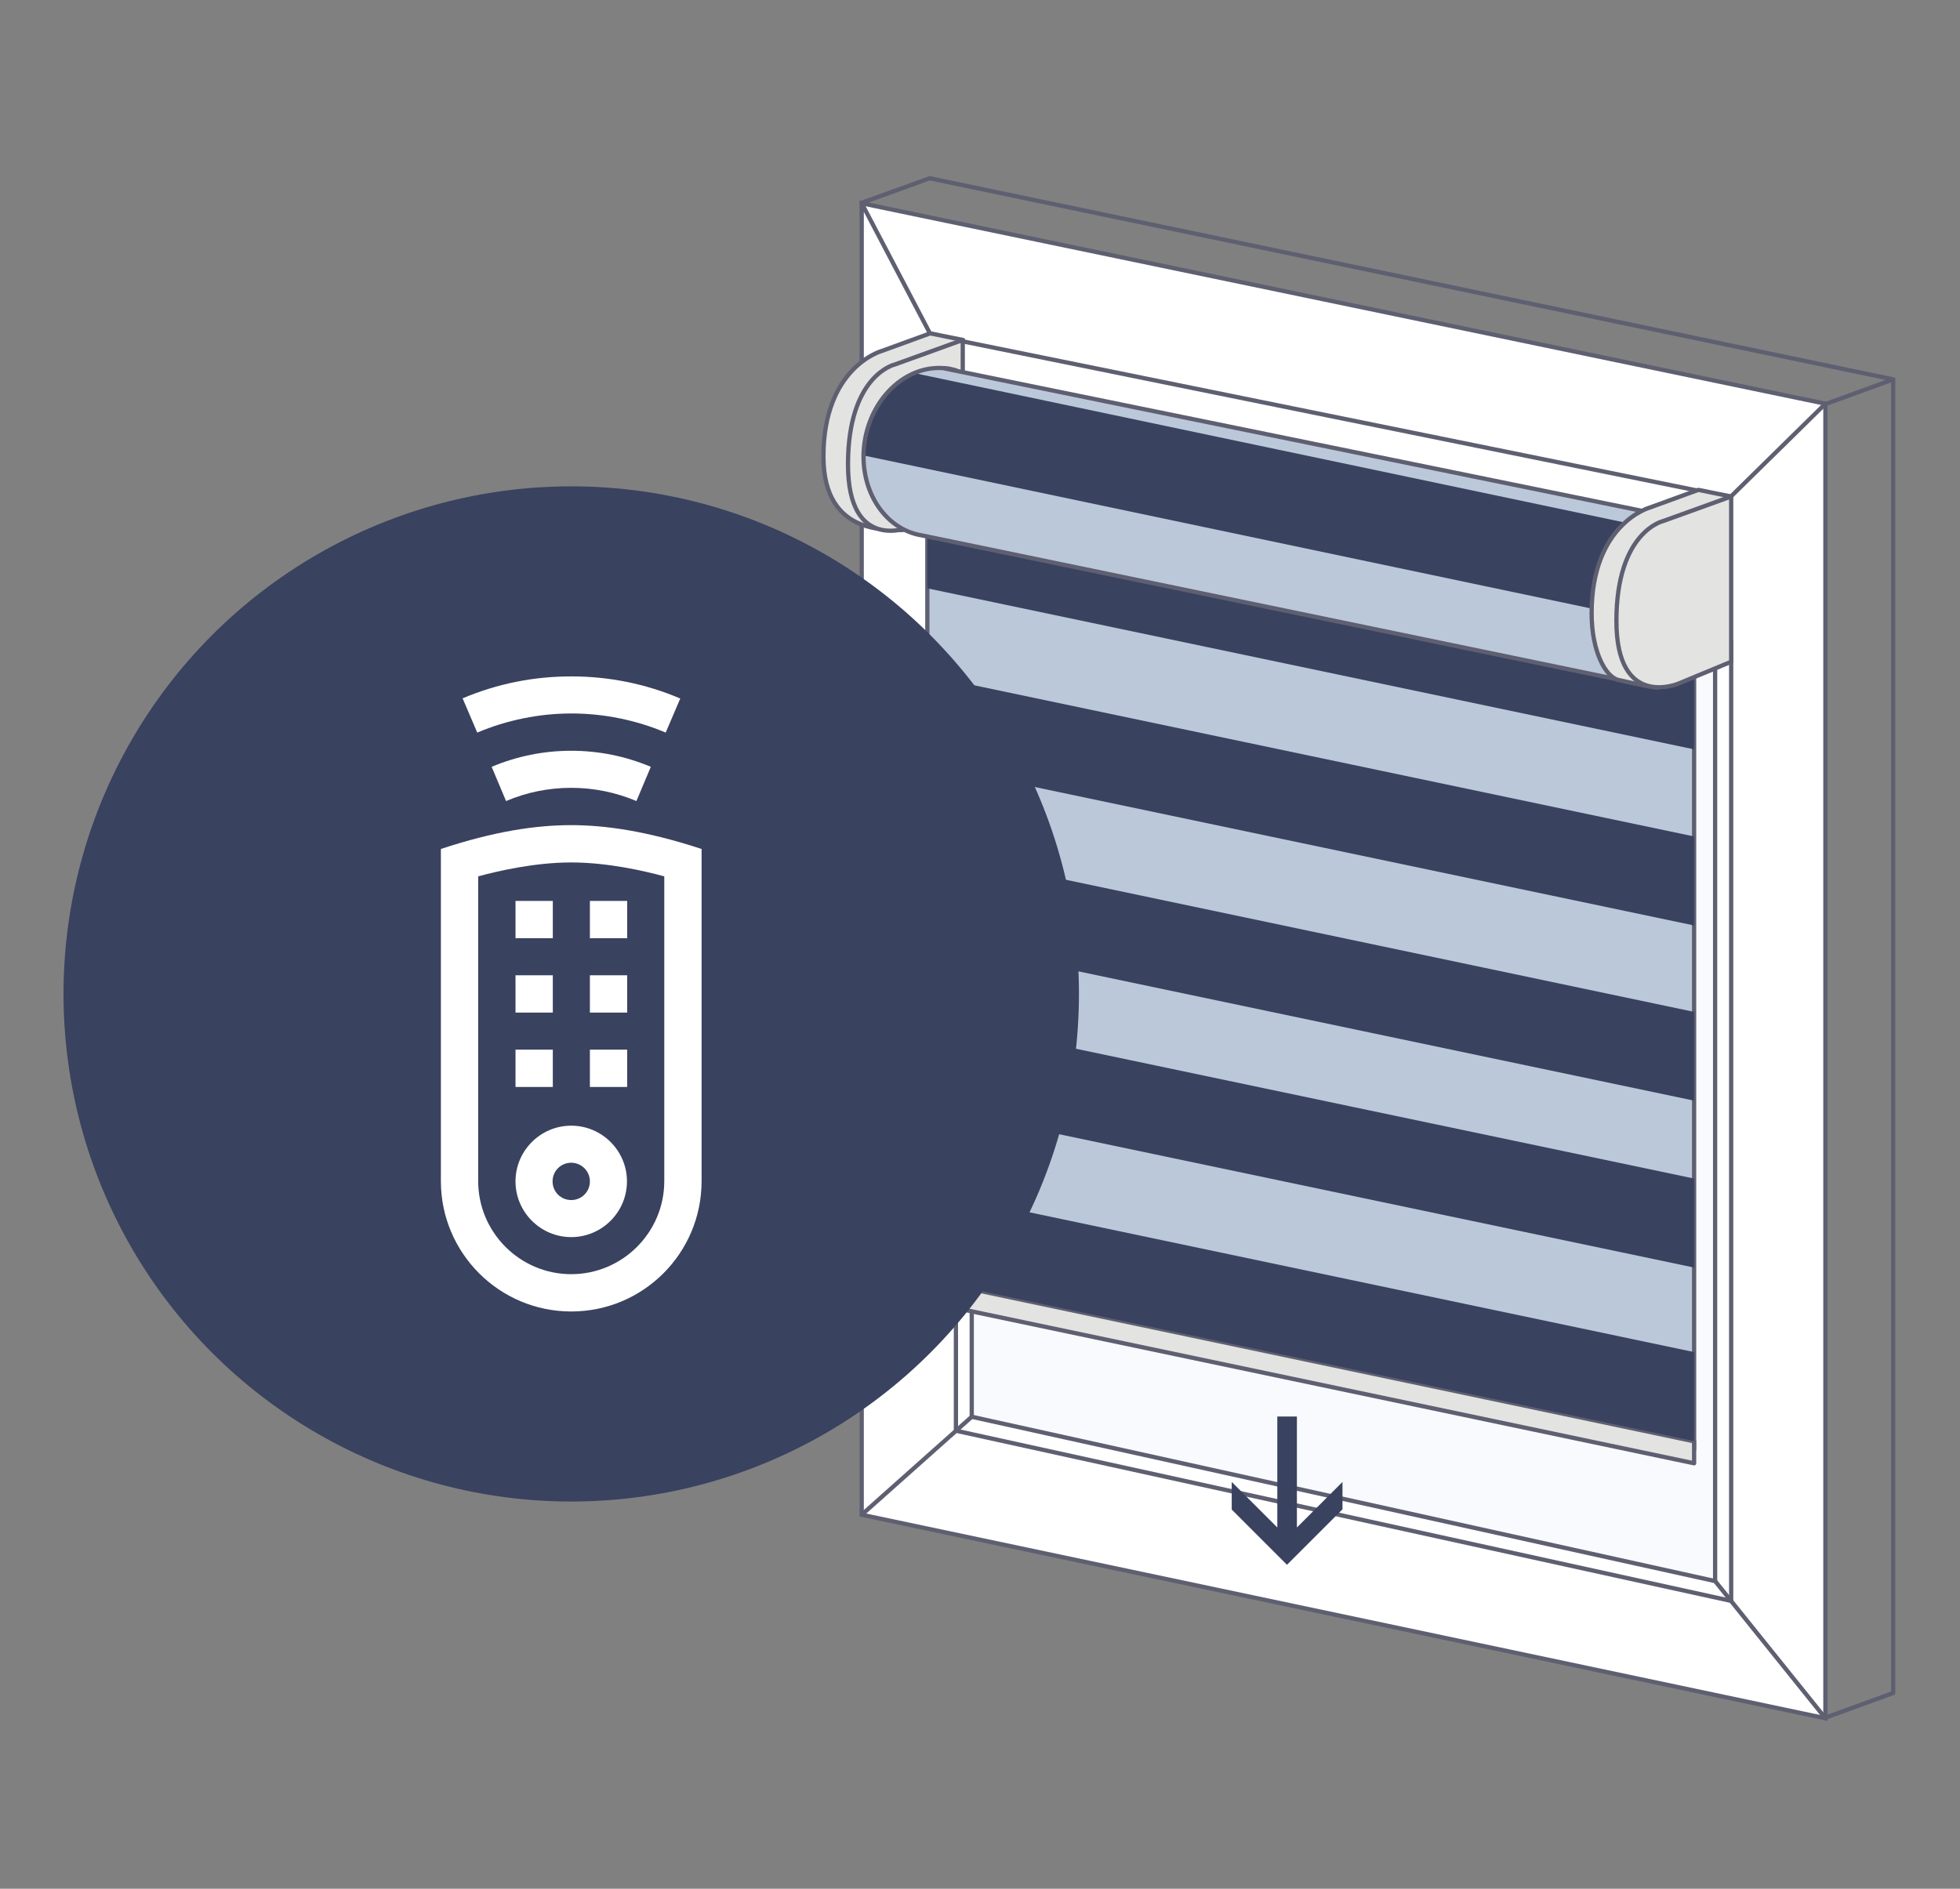 <?xml version="1.0" encoding="UTF-8"?>
<svg xmlns="http://www.w3.org/2000/svg" xmlns:xlink="http://www.w3.org/1999/xlink" id="Layer_1" viewBox="0 0 83 80">
  <rect x="0" y="0" width="83" height="80" fill="#808080" stroke="none"/>
  <defs>
    <clipPath id="clippath">
      <path d="m40.62,15.73c-.14-.05-.29-.09-.45-.12-.08-.01-.16-.02-.24-.02h-.02s0,0,0,0c-1.55-.09-2.99,1.24-3.29,3.09-.31,1.95.78,3.74,2.43,4l30.71,6.36,2.67-6.81-31.82-6.5Z" style="fill:#bbc8da; stroke:#5e5f71; stroke-miterlimit:10; stroke-width:.18px;"></path>
    </clipPath>
  </defs>
  <polygon points="77.3 17.1 36.49 8.61 36.49 64.16 77.3 72.78 77.3 17.1" style="fill:#fff; stroke:#5e5f71; stroke-miterlimit:10; stroke-width:.18px;"></polygon>
  <polygon points="41.15 38.35 41.15 60.01 72.63 66.97 72.63 28.32 41.15 26.27 41.15 38.35" style="fill:#f8fafe; stroke-width:0px;"></polygon>
  <line x1="40.48" y1="60.6" x2="73.31" y2="67.81" style="fill:none; stroke:#5e5f71; stroke-miterlimit:10; stroke-width:.18px;"></line>
  <line x1="41.15" y1="60.01" x2="72.63" y2="66.97" style="fill:none; stroke:#5e5f71; stroke-miterlimit:10; stroke-width:.18px;"></line>
  <line x1="40.48" y1="21.15" x2="40.48" y2="60.6" style="fill:none; stroke:#5e5f71; stroke-miterlimit:10; stroke-width:.18px;"></line>
  <line x1="41.15" y1="20.66" x2="41.15" y2="60.01" style="fill:none; stroke:#5e5f71; stroke-miterlimit:10; stroke-width:.18px;"></line>
  <line x1="73.31" y1="27.11" x2="73.31" y2="67.81" style="fill:none; stroke:#5e5f71; stroke-miterlimit:10; stroke-width:.18px;"></line>
  <line x1="72.63" y1="26.27" x2="72.63" y2="66.97" style="fill:none; stroke:#5e5f71; stroke-miterlimit:10; stroke-width:.18px;"></line>
  <line x1="72.63" y1="66.97" x2="77.3" y2="72.78" style="fill:none; stroke:#5e5f71; stroke-linecap:round; stroke-linejoin:round; stroke-width:.18px;"></line>
  <line x1="41.15" y1="60.01" x2="36.49" y2="64.16" style="fill:none; stroke:#5e5f71; stroke-miterlimit:10; stroke-width:.18px;"></line>
  <line x1="73.31" y1="21.02" x2="77.3" y2="17.1" style="fill:none; stroke:#5e5f71; stroke-linecap:round; stroke-linejoin:round; stroke-width:.18px;"></line>
  <line x1="36.49" y1="8.61" x2="39.38" y2="14.12" style="fill:none; stroke:#5e5f71; stroke-miterlimit:10; stroke-width:.18px;"></line>
  <path d="m39.49,21.09l1.29-6.69-1.39-.28-2.06.75s-2.46.68-2.46,4.47c0,3.46,2.92,3.06,3.3,3.11s1.33-1.36,1.33-1.36Z" style="fill:#e3e3e2; stroke:#5e5f71; stroke-linecap:round; stroke-linejoin:round; stroke-width:.18px;"></path>
  <polyline points="36.49 8.59 39.37 7.55 80.17 16.07 77.29 17.12" style="fill:none; stroke:#5e5f71; stroke-linecap:round; stroke-linejoin:round; stroke-width:.18px;"></polyline>
  <polyline points="77.29 72.76 80.17 71.71 80.17 16.07" style="fill:none; stroke:#5e5f71; stroke-linecap:round; stroke-linejoin:round; stroke-width:.18px;"></polyline>
  <path d="m40.77,21.41v-7.01l-2.88,1.04s-1.98.44-1.98,4.23,2.64,2.65,2.64,2.65l2.22-.92Z" style="fill:#e3e3e2; stroke:#5e5f71; stroke-linecap:round; stroke-linejoin:round; stroke-width:.18px;"></path>
  <line x1="40.48" y1="14.4" x2="73.31" y2="21.07" style="fill:none; stroke:#5e5f71; stroke-miterlimit:10; stroke-width:.18px;"></line>
  <polygon points="71.74 28.48 39.27 20.72 39.27 53.69 71.74 61.31 71.74 28.48" style="fill:#bbc8da; stroke:#5e5f71; stroke-miterlimit:10; stroke-width:.18px;"></polygon>
  <polygon points="71.74 61.05 39.27 54.21 39.27 55.15 71.74 61.98 71.74 61.05" style="fill:#e3e3e2; stroke:#5e5f71; stroke-linecap:round; stroke-linejoin:round; stroke-width:.18px;"></polygon>
  <polygon points="71.74 27.98 39.27 21.15 39.27 24.92 71.74 31.74 71.74 27.98" style="fill:#39425f; stroke-width:0px;"></polygon>
  <polygon points="71.74 35.43 39.27 28.61 39.27 32.38 71.74 39.2 71.74 35.43" style="fill:#39425f; stroke-width:0px;"></polygon>
  <polygon points="71.74 42.86 39.27 36.03 39.27 39.8 71.74 46.62 71.74 42.86" style="fill:#39425f; stroke-width:0px;"></polygon>
  <circle cx="24.19" cy="42.1" r="21.5" style="fill:#39425f; stroke-width:0px;"></circle>
  <path d="m18.67,35.96v14.07c0,3.04,2.47,5.52,5.52,5.52s5.52-2.47,5.52-5.52v-14.07c-2.28-.75-4.06-1.01-5.52-1.01s-3.23.25-5.52,1.01Zm1.58,1.16c.8-.22,2.39-.59,3.94-.59s3.14.37,3.94.59v12.91c0,2.17-1.77,3.94-3.94,3.94s-3.94-1.77-3.94-3.94v-12.91Z" style="fill:#fff; stroke-width:0px;"></path>
  <path d="m28.79,29.58c-1.46-.62-3.01-.93-4.6-.93s-3.14.31-4.6.93l.62,1.45c1.25-.53,2.63-.81,3.99-.81s2.74.28,3.99.81l.62-1.45Z" style="fill:#fff; stroke-width:0px;"></path>
  <path d="m20.82,32.48l.61,1.45c.87-.37,1.8-.56,2.76-.56s1.88.19,2.76.56l.61-1.45c-1.07-.45-2.2-.68-3.37-.68s-2.3.23-3.37.68Z" style="fill:#fff; stroke-width:0px;"></path>
  <path d="m24.19,52.4c1.3,0,2.36-1.06,2.36-2.36s-1.06-2.36-2.36-2.36-2.36,1.06-2.36,2.36,1.06,2.36,2.36,2.36Zm0-3.15c.43,0,.79.35.79.79s-.35.79-.79.79-.79-.35-.79-.79.35-.79.79-.79Z" style="fill:#fff; stroke-width:0px;"></path>
  <path d="m21.83,38.16h1.58v1.58h-1.58v-1.58Z" style="fill:#fff; stroke-width:0px;"></path>
  <path d="m24.98,38.16h1.58v1.58h-1.58v-1.58Z" style="fill:#fff; stroke-width:0px;"></path>
  <path d="m21.83,41.31h1.58v1.58h-1.58v-1.58Z" style="fill:#fff; stroke-width:0px;"></path>
  <path d="m24.98,41.31h1.58v1.58h-1.58v-1.58Z" style="fill:#fff; stroke-width:0px;"></path>
  <path d="m21.83,44.46h1.58v1.58h-1.58v-1.58Z" style="fill:#fff; stroke-width:0px;"></path>
  <path d="m24.98,44.46h1.58v1.58h-1.58v-1.58Z" style="fill:#fff; stroke-width:0px;"></path>
  <polygon points="71.74 49.92 39.27 43.1 39.27 46.87 71.74 53.69 71.74 49.92" style="fill:#39425f; stroke-width:0px;"></polygon>
  <polygon points="71.74 57.27 39.27 50.44 39.27 54.21 71.74 61.04 71.74 57.27" style="fill:#39425f; stroke-width:0px;"></polygon>
  <path d="m40.62,15.73c-.14-.05-.29-.09-.45-.12-.08-.01-.16-.02-.24-.02h-.02s0,0,0,0c-1.55-.09-2.99,1.24-3.29,3.09-.31,1.95.78,3.74,2.43,4l30.71,6.36,2.67-6.81-31.82-6.5Z" style="fill:#bbc8da;"></path>
  <g style="clip-path:url(#clippath);">
    <polygon points="69.79 22.34 35.85 15.2 35.85 19.14 69.79 26.28 69.79 22.34" style="fill:#39425f; stroke-width:0px;"></polygon>
  </g>
  <path d="m40.62,15.73c-.14-.05-.29-.09-.45-.12-.08-.01-.16-.02-.24-.02h-.02s0,0,0,0c-1.55-.09-2.99,1.24-3.29,3.09-.31,1.95.78,3.74,2.43,4l30.71,6.36,2.67-6.81-31.82-6.5Z" style="fill:none; stroke:#5e5f71; stroke-miterlimit:10; stroke-width:.18px;"></path>
  <path d="m72.02,27.72l1.29-6.69-1.39-.28-2.06.75s-2.46.68-2.46,4.47c0,1.66.61,2.71,1.13,2.83,1.12.26,1.63.33,1.63.33l1.87-1.4Z" style="fill:#e3e3e2; stroke:#5e5f71; stroke-linecap:round; stroke-linejoin:round; stroke-width:.18px;"></path>
  <path d="m73.31,28.04v-7.01l-2.88,1.04s-1.98.44-1.98,4.23,2.64,2.65,2.64,2.65l2.22-.92Z" style="fill:#e3e3e2; stroke:#5e5f71; stroke-linecap:round; stroke-linejoin:round; stroke-width:.18px;"></path>
  <path d="m56.85,63.94v-1.17l-1.93,1.93v-4.7h-.83v4.7l-1.93-1.93v1.17l2.34,2.34,2.34-2.34Z" style="fill:#39425f; stroke-width:0px;"></path>
</svg>
